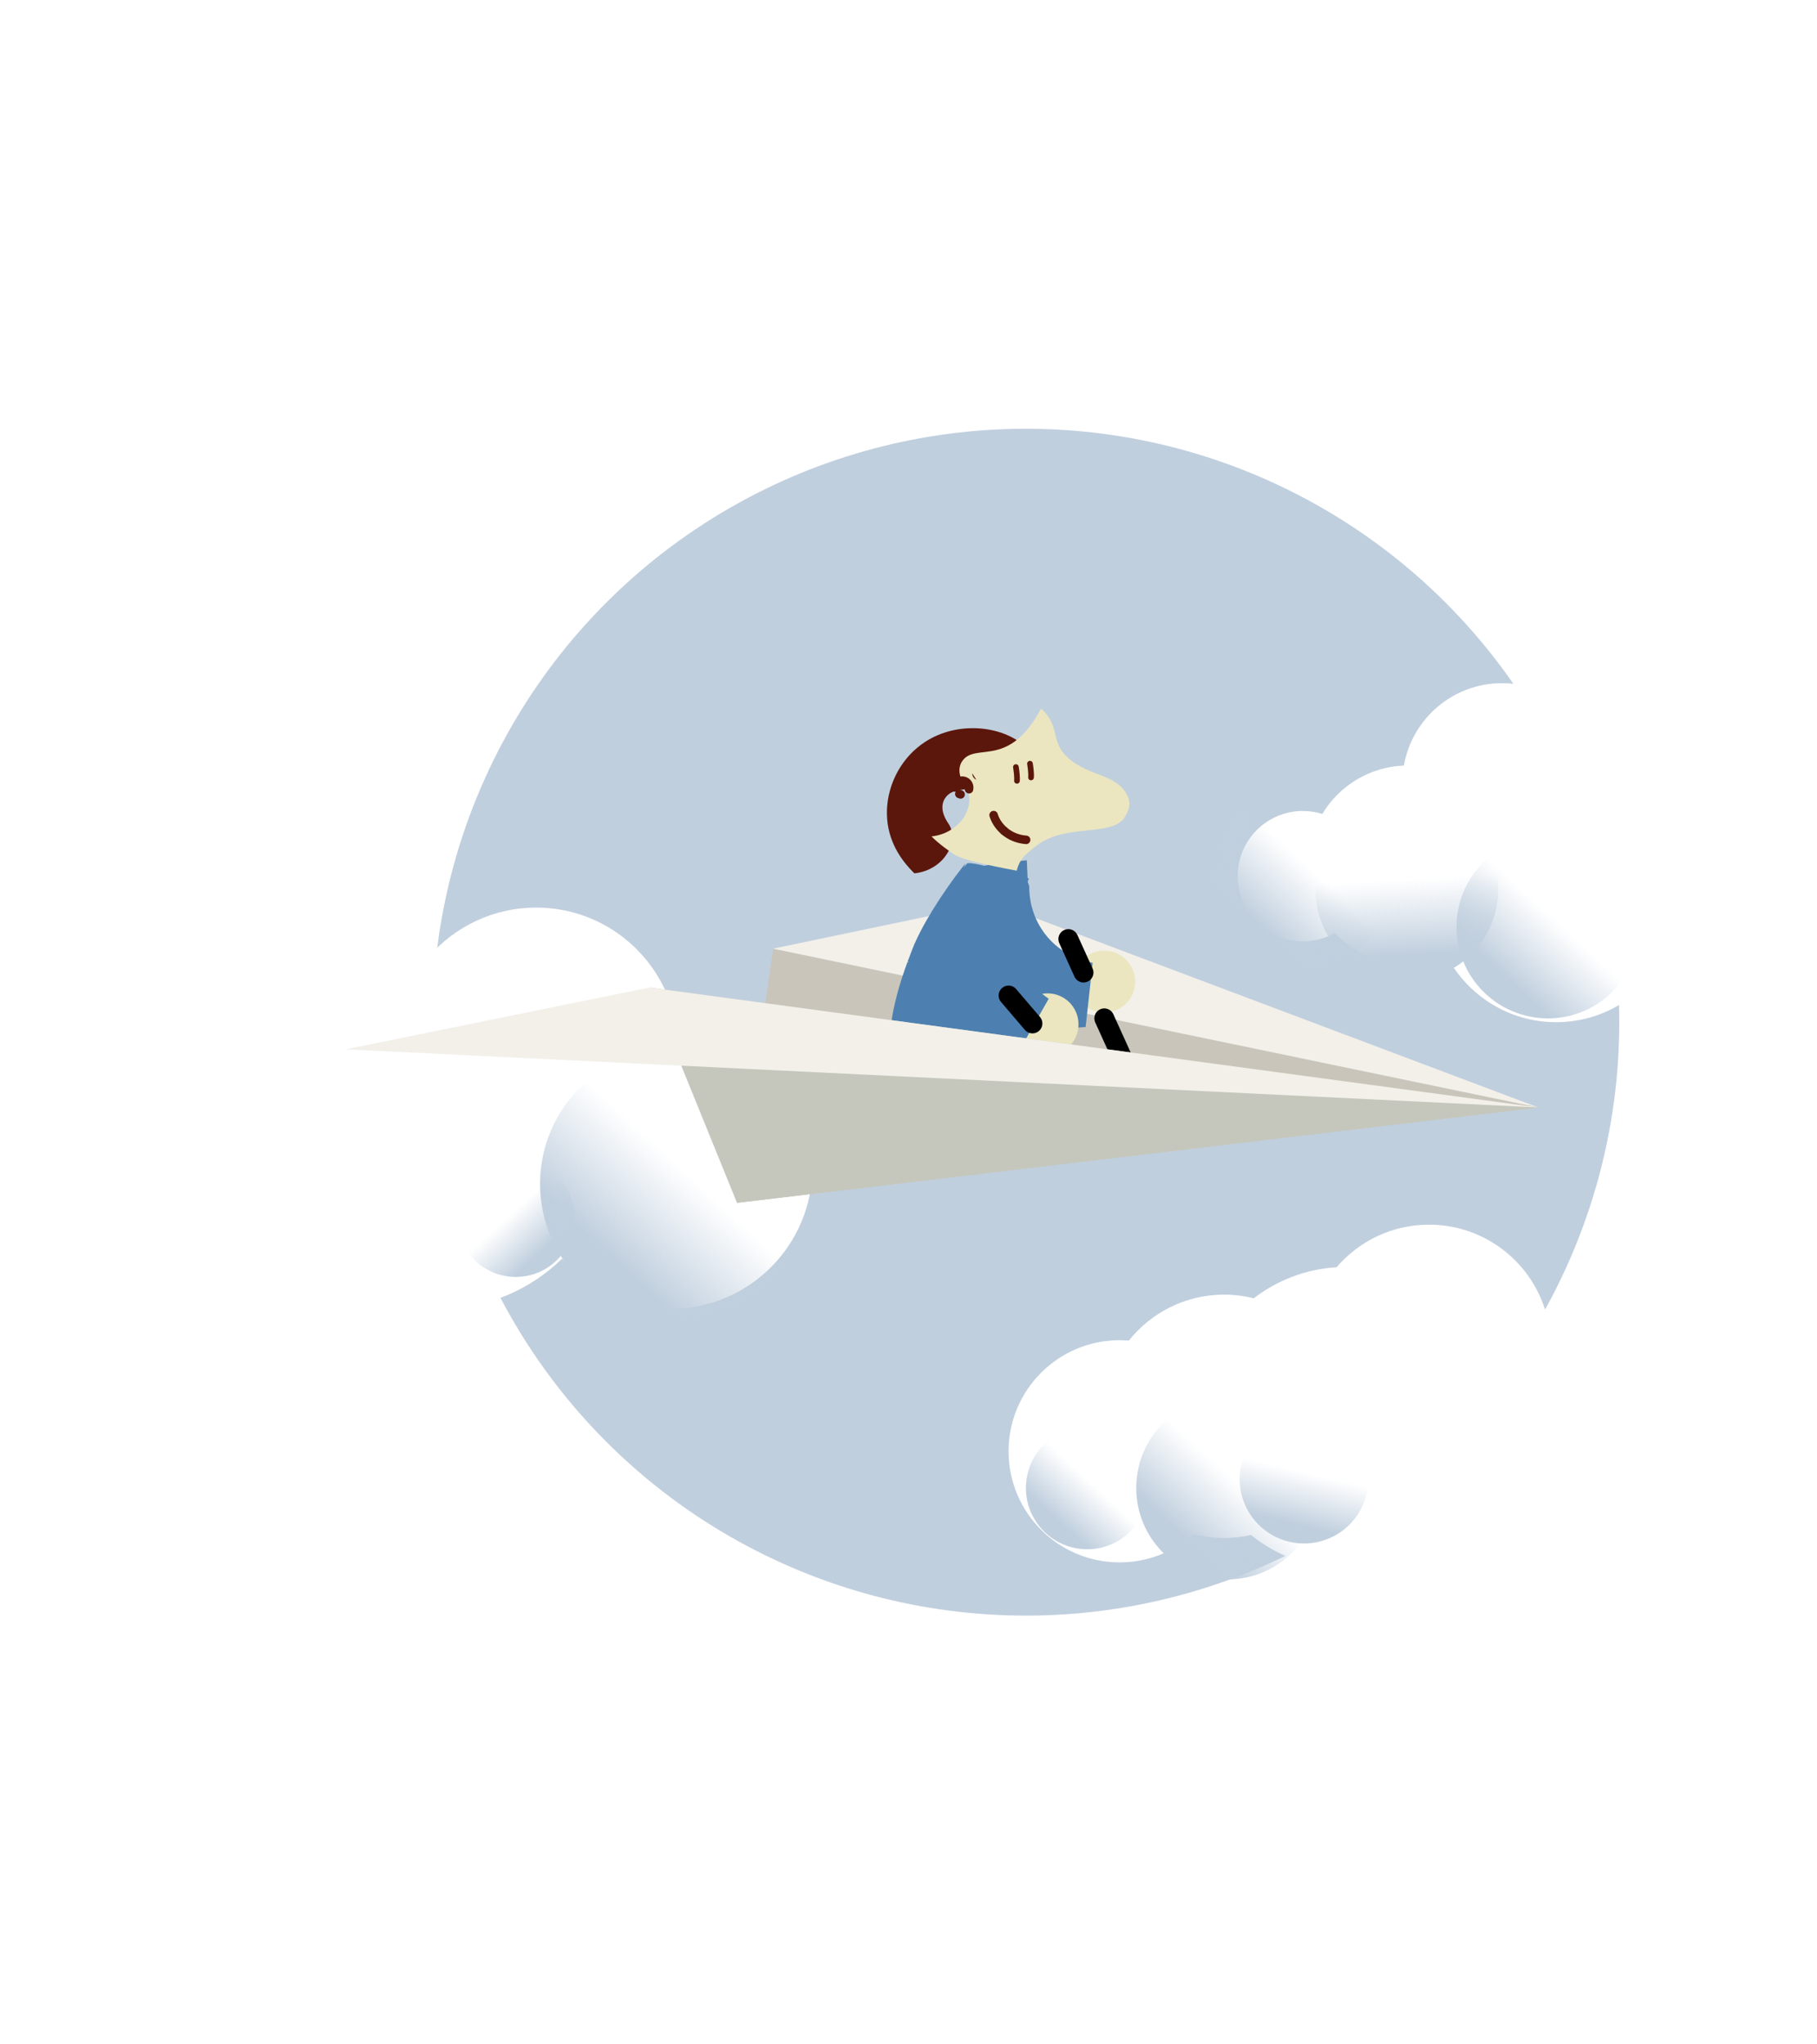<?xml version="1.0" encoding="utf-8"?>
<svg xmlns="http://www.w3.org/2000/svg" width="640" height="720" viewBox="0 0 640 720" fill="none">
<circle cx="361.36" cy="360" r="209" fill="#C0CFDE"/>
<path fill-rule="evenodd" clip-rule="evenodd" d="M236.159 460.978C220.856 460.978 207.159 454.105 197.985 443.277C186.808 454.227 171.502 460.979 154.619 460.979C139.858 460.979 126.302 455.818 115.658 447.202C112.103 448.004 108.405 448.427 104.608 448.427C100.284 448.427 96.088 447.878 92.087 446.847C84.01 454.068 73.349 458.458 61.663 458.458C36.444 458.458 16 438.014 16 412.795C16 387.576 36.444 367.133 61.663 367.133C62.942 367.133 64.209 367.185 65.461 367.288C74.624 355.78 88.754 348.404 104.608 348.404C108.817 348.404 112.905 348.924 116.81 349.903C126.344 342.552 138.078 337.915 150.856 337.149C160.029 326.433 173.654 319.642 188.866 319.642C213.533 319.642 234.029 337.5 238.13 360.993C264.837 362.028 286.171 384.006 286.171 410.967C286.171 438.587 263.78 460.978 236.159 460.978Z" fill="white"/>
<g filter="url(#filter0_f_3728_96154)">
<circle cx="238.202" cy="416.96" r="47.968" transform="rotate(180 238.202 416.96)" fill="url(#paint0_linear_3728_96154)"/>
</g>
<g filter="url(#filter1_f_3728_96154)">
<circle cx="20.709" cy="20.709" r="20.709" transform="matrix(1 0 0 -1 160.962 449.721)" fill="url(#paint1_linear_3728_96154)"/>
</g>
<path fill-rule="evenodd" clip-rule="evenodd" d="M543.873 552.409C530.761 552.409 519.025 546.52 511.165 537.243C501.59 546.624 488.476 552.409 474.011 552.409C461.364 552.409 449.75 547.987 440.63 540.605C437.584 541.292 434.416 541.655 431.162 541.655C427.458 541.655 423.864 541.185 420.435 540.301C413.516 546.488 404.382 550.249 394.369 550.249C372.762 550.249 355.247 532.733 355.247 511.127C355.247 489.52 372.762 472.004 394.369 472.004C395.465 472.004 396.55 472.049 397.623 472.137C405.473 462.278 417.58 455.958 431.162 455.958C434.769 455.958 438.271 456.403 441.617 457.243C449.786 450.944 459.84 446.971 470.787 446.315C478.646 437.134 490.32 431.315 503.353 431.315C524.487 431.315 542.048 446.616 545.561 466.745C568.443 467.632 586.721 486.462 586.721 509.561C586.721 533.225 567.537 552.409 543.873 552.409Z" fill="white"/>
<path fill-rule="evenodd" clip-rule="evenodd" d="M495.872 339.809C500.8 339.809 505.49 338.793 509.746 336.96C517.066 350.671 531.514 360.001 548.142 360.001C567.087 360.001 583.203 347.889 589.169 330.986C608.109 330.475 623.307 314.96 623.307 295.896C623.307 276.51 607.591 260.794 588.205 260.794C578.725 260.794 570.123 264.552 563.807 270.659C561.359 253.666 546.737 240.607 529.066 240.607C511.752 240.607 497.366 253.142 494.488 269.631C482.279 270.105 471.671 276.813 465.757 286.662C463.592 285.986 461.291 285.622 458.904 285.622C446.22 285.622 435.938 295.904 435.938 308.588C435.938 321.272 446.22 331.554 458.904 331.554C462.996 331.554 466.837 330.484 470.165 328.609C476.574 335.499 485.72 339.809 495.872 339.809Z" fill="white"/>
<path d="M272.294 334.108L541.874 390.044L259.589 423.623L272.294 334.108Z" fill="#CAC5BA"/>
<path d="M272.293 334.108L541.874 390.045L350.124 317.831L272.293 334.108Z" fill="#F2F0E9"/>
<g filter="url(#filter2_i_3728_96154)">
<path d="M374.99 358.15C374.306 357.415 373.729 356.59 373.267 355.707L374.584 343.716C376.795 341.069 380.21 339.548 383.834 339.856C384.115 339.88 384.394 339.911 384.671 339.956C390.606 340.913 394.65 346.5 393.692 352.437C393.333 354.665 392.321 356.617 390.888 358.146C388.487 360.691 384.915 362.045 381.202 361.446C378.73 361.047 376.579 359.841 374.99 358.151C374.99 358.15 374.99 358.15 374.99 358.15Z" fill="#EBE6C0"/>
</g>
<g filter="url(#filter3_i_3728_96154)">
<path fill-rule="evenodd" clip-rule="evenodd" d="M351.665 304.982C351.665 304.982 333.04 306.766 329.684 308.603L329.655 308.655C329.105 310.213 325.18 321.805 328.478 334.569C328.998 336.591 329.704 338.643 330.639 340.69C331.45 342.489 332.439 344.281 333.632 346.05C339.624 354.933 348.932 360.929 359.36 363.066C359.777 356.254 359.629 349.514 358.95 342.888C358.842 341.811 358.719 340.739 358.583 339.67C358.719 340.739 358.842 341.812 358.95 342.889C359.629 349.515 359.777 356.256 359.36 363.068C363.337 363.88 367.467 364.135 371.641 363.764C371.752 363.757 371.862 363.748 371.971 363.739L372.262 363.713L372.39 363.701L374.873 341.099C372.891 340.744 364.056 338.95 357.869 330.653C357.468 330.114 357.095 329.573 356.751 329.03C356.75 329.025 356.749 329.02 356.748 329.015C352.869 322.93 352.494 316.842 352.525 314.1C352.48 313.987 352.439 313.872 352.399 313.758C352.385 313.719 352.371 313.679 352.357 313.64C352.322 313.541 352.288 313.442 352.253 313.345C352.178 313.13 352.103 312.918 352.025 312.706C352.021 312.709 351.933 310.776 351.845 308.844C351.757 306.912 351.669 304.979 351.665 304.982Z" fill="#4D80B0"/>
</g>
<g filter="url(#filter4_d_3728_96154)">
<path d="M334.051 282.027C338.172 288.06 332.723 298.427 322.086 299.585L322.079 299.583C317.302 294.929 312.567 288.103 312.4 278.753C312.282 271.914 314.628 264.985 319.029 259.492C319.522 258.866 320.045 258.269 320.593 257.686C322.123 256.059 323.86 254.589 325.778 253.334C337.376 245.742 352.946 247.661 360.723 254.606L360.595 254.749C353.531 267.846 346.506 269.178 341.024 269.838C338.612 270.134 336.505 270.299 334.81 271.282C334.293 271.578 333.724 272.035 333.226 272.652C331.784 274.429 330.977 277.544 334.051 282.027V282.027Z" fill="#5B170B"/>
</g>
<g filter="url(#filter5_i_3728_96154)">
<path d="M336.45 277.35C336.436 278.326 337.008 279.232 337.902 279.629C337.425 278.869 336.942 278.107 336.45 277.35ZM360.722 254.606C361.189 255.012 361.622 255.438 362.028 255.886C367.256 261.655 364.117 266.503 370.236 271.948C377.291 278.226 386.409 277.61 390.481 284.064C392.294 286.924 392.289 289.422 390.173 292.804C385.669 299.988 368.666 294.67 358.482 303.323C356.019 305.414 353.239 306.974 352.125 311.64C348.615 310.98 333.59 308.247 330.135 305.953C330.123 305.943 330.109 305.94 330.097 305.93C328.195 304.639 325.133 302.557 322.085 299.585C332.723 298.426 338.171 288.06 334.051 282.027C330.977 277.544 331.783 274.429 333.225 272.652C333.724 272.035 334.293 271.578 334.809 271.282C336.504 270.299 338.612 270.133 341.024 269.838C346.506 269.178 353.53 267.845 360.595 254.749L360.722 254.606Z" fill="#EBE6C0"/>
</g>
<path d="M336.45 277.35C336.455 277.178 336.474 277.002 336.516 276.825C336.828 275.502 338.159 274.685 339.484 274.997C340.809 275.309 341.628 276.633 341.317 277.956" stroke="#5B170B" stroke-width="3" stroke-miterlimit="10" stroke-linecap="round"/>
<path d="M338.356 279.787C338.199 279.75 338.045 279.699 337.902 279.63" stroke="#5B170B" stroke-width="3" stroke-miterlimit="10" stroke-linecap="round"/>
<path d="M353.669 292.611C355.639 294.314 358.268 295.546 361.433 295.787" stroke="#5B170B" stroke-width="3" stroke-miterlimit="10" stroke-linecap="round"/>
<path d="M353.671 292.605C351.849 291.038 350.585 289.062 349.98 287.069" stroke="#5B170B" stroke-width="3" stroke-miterlimit="10" stroke-linecap="round"/>
<path d="M357.83 270.149C358.008 271.196 358.331 273.632 358.2 274.998" stroke="#5B170B" stroke-width="2" stroke-linecap="round"/>
<path d="M362.785 268.962C362.963 270.009 363.286 272.445 363.156 273.811" stroke="#5B170B" stroke-width="2" stroke-linecap="round"/>
<path d="M346.158 351.142C347.356 346.582 348.279 341.995 348.944 337.381C349.076 338.013 349.237 338.653 349.425 339.301C352.319 349.237 359.967 354.009 361.7 355.035L351.468 375.34L351.344 375.307L351.063 375.23C350.956 375.2 350.85 375.17 350.744 375.138C346.704 374.024 342.924 372.341 339.483 370.189C342.257 363.954 344.475 357.587 346.158 351.142Z" fill="#4D80B0"/>
<g filter="url(#filter6_i_3728_96154)">
<path d="M310.421 340.946L309.657 340.766C310.135 339.472 310.602 338.255 311.037 337.123L311.087 336.992L311.128 336.888C311.22 336.655 311.311 336.425 311.397 336.194C314.246 328.815 321.247 317.151 330.102 306.003C329.821 306.649 328.797 309.072 327.899 312.644C329.248 310.575 330.337 309.245 330.69 308.824L330.736 308.786C333.359 311.907 350.195 320.448 350.195 320.448C350.2 320.447 350.206 320.447 350.213 320.446C350.219 320.446 350.225 320.445 350.23 320.444C350.229 320.67 350.224 320.895 350.22 321.122C350.218 321.226 350.216 321.33 350.215 321.435C350.214 321.477 350.213 321.519 350.212 321.561C350.21 321.682 350.208 321.804 350.211 321.925C349.223 324.483 347.444 330.318 348.949 337.375C348.281 341.995 347.358 346.582 346.159 351.142C345.627 353.182 345.041 355.214 344.4 357.237C347.906 359.507 351.767 361.251 355.849 362.396C355.448 365.483 354.923 368.573 354.277 371.663L303.252 368.497C303.94 357.621 306.959 348.08 309.616 340.879C309.883 340.907 310.152 340.926 310.421 340.946Z" fill="#4D80B0"/>
</g>
<g filter="url(#filter7_i_3728_96154)">
<path d="M352.743 369.436C352.406 368.49 352.202 367.505 352.129 366.511L358.088 356.022C361.166 354.468 364.904 354.423 368.11 356.142C368.358 356.275 368.602 356.414 368.839 356.565C373.909 359.795 375.41 366.527 372.178 371.599C370.966 373.502 369.264 374.894 367.342 375.73C364.13 377.116 360.313 376.944 357.141 374.924C355.029 373.578 353.532 371.619 352.743 369.437C352.743 369.437 352.743 369.437 352.743 369.436Z" fill="#EBE6C0"/>
</g>
<g filter="url(#filter8_i_3728_96154)">
<path fill-rule="evenodd" clip-rule="evenodd" d="M352.386 311.379C352.386 311.379 334.577 305.639 330.769 305.997L330.721 306.033C329.598 307.246 321.404 316.335 319.376 329.362C319.052 331.424 318.887 333.588 318.935 335.837C318.967 337.81 319.166 339.848 319.56 341.945C321.544 352.474 327.715 361.667 336.444 367.76C339.525 361.671 342.058 355.423 344.06 349.07C344.765 346.847 345.402 344.614 345.975 342.37C345.403 344.614 344.765 346.847 344.06 349.07C342.059 355.423 339.525 361.671 336.444 367.761C339.773 370.082 343.465 371.952 347.444 373.265C347.549 373.302 347.653 373.338 347.758 373.373L348.035 373.464L348.157 373.503L359.389 353.734C357.71 352.623 350.309 347.475 347.914 337.407C347.759 336.753 347.631 336.108 347.53 335.472C347.531 335.468 347.532 335.464 347.533 335.459C346.382 328.336 348.449 322.597 349.564 320.091C349.567 319.97 349.575 319.848 349.584 319.728C349.586 319.686 349.589 319.644 349.592 319.602C349.599 319.498 349.606 319.394 349.613 319.29C349.629 319.063 349.644 318.839 349.657 318.613C349.652 318.614 350.337 316.805 351.021 314.996C351.706 313.187 352.391 311.378 352.386 311.379Z" fill="#4D80B0"/>
</g>
<path d="M396.278 374.772L388.962 358.646M376.297 330.73L381.646 342.52" stroke="black" stroke-width="7" stroke-linecap="round" stroke-linejoin="round"/>
<path d="M386.653 387.38L375.153 373.915M355.245 350.604L363.653 360.449" stroke="black" stroke-width="7" stroke-linecap="round" stroke-linejoin="round"/>
<path d="M228.78 347.799L541.874 390.044L259.589 423.623L228.78 347.799Z" fill="#C5C7BC"/>
<path d="M228.781 347.799L541.874 390.045L121.774 369.559L228.781 347.799Z" fill="#F2F0E9"/>
<g filter="url(#filter9_f_3728_96154)">
<circle cx="432.407" cy="524.051" r="32.189" transform="rotate(180 432.407 524.051)" fill="url(#paint2_linear_3728_96154)"/>
</g>
<g filter="url(#filter10_f_3728_96154)">
<circle cx="382.937" cy="524.052" r="21.577" transform="rotate(180 382.937 524.052)" fill="url(#paint3_linear_3728_96154)"/>
</g>
<g filter="url(#filter11_f_3728_96154)">
<circle cx="32.189" cy="32.189" r="32.189" transform="matrix(0.771 0.637 0.637 -0.771 450.202 317.573)" fill="url(#paint4_linear_3728_96154)"/>
</g>
<g filter="url(#filter12_f_3728_96154)">
<circle cx="545.222" cy="326.472" r="32.189" transform="rotate(180 545.222 326.472)" fill="url(#paint5_linear_3728_96154)"/>
</g>
<g filter="url(#filter13_f_3728_96154)">
<circle cx="459.2" cy="308.638" r="32.189" transform="rotate(180 459.2 308.638)" fill="url(#paint6_linear_3728_96154)"/>
</g>
<g filter="url(#filter14_f_3728_96154)">
<circle cx="459.296" cy="520.952" r="22.642" transform="rotate(150.738 459.296 520.952)" fill="url(#paint7_linear_3728_96154)"/>
</g>
<defs>
<filter id="filter0_f_3728_96154" x="168.234" y="346.992" width="139.937" height="139.937" filterUnits="userSpaceOnUse" color-interpolation-filters="sRGB">
<feFlood flood-opacity="0" result="BackgroundImageFix"/>
<feBlend mode="normal" in="SourceGraphic" in2="BackgroundImageFix" result="shape"/>
<feGaussianBlur stdDeviation="11" result="effect1_foregroundBlur_3728_96154"/>
</filter>
<filter id="filter1_f_3728_96154" x="138.962" y="386.304" width="85.417" height="85.417" filterUnits="userSpaceOnUse" color-interpolation-filters="sRGB">
<feFlood flood-opacity="0" result="BackgroundImageFix"/>
<feBlend mode="normal" in="SourceGraphic" in2="BackgroundImageFix" result="shape"/>
<feGaussianBlur stdDeviation="11" result="effect1_foregroundBlur_3728_96154"/>
</filter>
<filter id="filter2_i_3728_96154" x="373.268" y="334.816" width="26.565" height="26.77" filterUnits="userSpaceOnUse" color-interpolation-filters="sRGB">
<feFlood flood-opacity="0" result="BackgroundImageFix"/>
<feBlend mode="normal" in="SourceGraphic" in2="BackgroundImageFix" result="shape"/>
<feColorMatrix in="SourceAlpha" type="matrix" values="0 0 0 0 0 0 0 0 0 0 0 0 0 0 0 0 0 0 127 0" result="hardAlpha"/>
<feOffset dx="6" dy="-5"/>
<feGaussianBlur stdDeviation="11.5"/>
<feComposite in2="hardAlpha" operator="arithmetic" k2="-1" k3="1"/>
<feColorMatrix type="matrix" values="0 0 0 0 0.925 0 0 0 0 0.729 0 0 0 0 0.196 0 0 0 0.7 0"/>
<feBlend mode="normal" in2="shape" result="effect1_innerShadow_3728_96154"/>
</filter>
<filter id="filter3_i_3728_96154" x="327.173" y="302.982" width="57.7" height="60.948" filterUnits="userSpaceOnUse" color-interpolation-filters="sRGB">
<feFlood flood-opacity="0" result="BackgroundImageFix"/>
<feBlend mode="normal" in="SourceGraphic" in2="BackgroundImageFix" result="shape"/>
<feColorMatrix in="SourceAlpha" type="matrix" values="0 0 0 0 0 0 0 0 0 0 0 0 0 0 0 0 0 0 127 0" result="hardAlpha"/>
<feOffset dx="10" dy="-2"/>
<feGaussianBlur stdDeviation="8.5"/>
<feComposite in2="hardAlpha" operator="arithmetic" k2="-1" k3="1"/>
<feColorMatrix type="matrix" values="0 0 0 0 0.031 0 0 0 0 0.031 0 0 0 0 0.031 0 0 0 0.32 0"/>
<feBlend mode="normal" in2="shape" result="effect1_innerShadow_3728_96154"/>
</filter>
<filter id="filter4_d_3728_96154" x="280.396" y="224.454" width="112.327" height="115.131" filterUnits="userSpaceOnUse" color-interpolation-filters="sRGB">
<feFlood flood-opacity="0" result="BackgroundImageFix"/>
<feColorMatrix in="SourceAlpha" type="matrix" values="0 0 0 0 0 0 0 0 0 0 0 0 0 0 0 0 0 0 127 0" result="hardAlpha"/>
<feOffset dy="8"/>
<feGaussianBlur stdDeviation="16"/>
<feColorMatrix type="matrix" values="0 0 0 0 0.031 0 0 0 0 0.031 0 0 0 0 0.031 0 0 0 0.12 0"/>
<feBlend mode="normal" in2="BackgroundImageFix" result="effect1_dropShadow_3728_96154"/>
<feBlend mode="normal" in="SourceGraphic" in2="effect1_dropShadow_3728_96154" result="shape"/>
</filter>
<filter id="filter5_i_3728_96154" x="322.085" y="249.606" width="75.717" height="62.033" filterUnits="userSpaceOnUse" color-interpolation-filters="sRGB">
<feFlood flood-opacity="0" result="BackgroundImageFix"/>
<feBlend mode="normal" in="SourceGraphic" in2="BackgroundImageFix" result="shape"/>
<feColorMatrix in="SourceAlpha" type="matrix" values="0 0 0 0 0 0 0 0 0 0 0 0 0 0 0 0 0 0 127 0" result="hardAlpha"/>
<feOffset dx="6" dy="-5"/>
<feGaussianBlur stdDeviation="11.5"/>
<feComposite in2="hardAlpha" operator="arithmetic" k2="-1" k3="1"/>
<feColorMatrix type="matrix" values="0 0 0 0 0.925 0 0 0 0 0.729 0 0 0 0 0.196 0 0 0 0.7 0"/>
<feBlend mode="normal" in2="shape" result="effect1_innerShadow_3728_96154"/>
</filter>
<filter id="filter6_i_3728_96154" x="303.252" y="304.003" width="62.597" height="67.66" filterUnits="userSpaceOnUse" color-interpolation-filters="sRGB">
<feFlood flood-opacity="0" result="BackgroundImageFix"/>
<feBlend mode="normal" in="SourceGraphic" in2="BackgroundImageFix" result="shape"/>
<feColorMatrix in="SourceAlpha" type="matrix" values="0 0 0 0 0 0 0 0 0 0 0 0 0 0 0 0 0 0 127 0" result="hardAlpha"/>
<feOffset dx="10" dy="-2"/>
<feGaussianBlur stdDeviation="8.5"/>
<feComposite in2="hardAlpha" operator="arithmetic" k2="-1" k3="1"/>
<feColorMatrix type="matrix" values="0 0 0 0 0.031 0 0 0 0 0.031 0 0 0 0 0.031 0 0 0 0.32 0"/>
<feBlend mode="normal" in2="shape" result="effect1_innerShadow_3728_96154"/>
</filter>
<filter id="filter7_i_3728_96154" x="352.129" y="349.854" width="27.754" height="26.776" filterUnits="userSpaceOnUse" color-interpolation-filters="sRGB">
<feFlood flood-opacity="0" result="BackgroundImageFix"/>
<feBlend mode="normal" in="SourceGraphic" in2="BackgroundImageFix" result="shape"/>
<feColorMatrix in="SourceAlpha" type="matrix" values="0 0 0 0 0 0 0 0 0 0 0 0 0 0 0 0 0 0 127 0" result="hardAlpha"/>
<feOffset dx="6" dy="-5"/>
<feGaussianBlur stdDeviation="11.5"/>
<feComposite in2="hardAlpha" operator="arithmetic" k2="-1" k3="1"/>
<feColorMatrix type="matrix" values="0 0 0 0 0.925 0 0 0 0 0.729 0 0 0 0 0.196 0 0 0 0.7 0"/>
<feBlend mode="normal" in2="shape" result="effect1_innerShadow_3728_96154"/>
</filter>
<filter id="filter8_i_3728_96154" x="318.927" y="303.98" width="50.462" height="69.522" filterUnits="userSpaceOnUse" color-interpolation-filters="sRGB">
<feFlood flood-opacity="0" result="BackgroundImageFix"/>
<feBlend mode="normal" in="SourceGraphic" in2="BackgroundImageFix" result="shape"/>
<feColorMatrix in="SourceAlpha" type="matrix" values="0 0 0 0 0 0 0 0 0 0 0 0 0 0 0 0 0 0 127 0" result="hardAlpha"/>
<feOffset dx="10" dy="-2"/>
<feGaussianBlur stdDeviation="8.5"/>
<feComposite in2="hardAlpha" operator="arithmetic" k2="-1" k3="1"/>
<feColorMatrix type="matrix" values="0 0 0 0 0.031 0 0 0 0 0.031 0 0 0 0 0.031 0 0 0 0.32 0"/>
<feBlend mode="normal" in2="shape" result="effect1_innerShadow_3728_96154"/>
</filter>
<filter id="filter9_f_3728_96154" x="378.218" y="469.861" width="108.378" height="108.379" filterUnits="userSpaceOnUse" color-interpolation-filters="sRGB">
<feFlood flood-opacity="0" result="BackgroundImageFix"/>
<feBlend mode="normal" in="SourceGraphic" in2="BackgroundImageFix" result="shape"/>
<feGaussianBlur stdDeviation="11" result="effect1_foregroundBlur_3728_96154"/>
</filter>
<filter id="filter10_f_3728_96154" x="339.36" y="480.475" width="87.154" height="87.154" filterUnits="userSpaceOnUse" color-interpolation-filters="sRGB">
<feFlood flood-opacity="0" result="BackgroundImageFix"/>
<feBlend mode="normal" in="SourceGraphic" in2="BackgroundImageFix" result="shape"/>
<feGaussianBlur stdDeviation="11" result="effect1_foregroundBlur_3728_96154"/>
</filter>
<filter id="filter11_f_3728_96154" x="441.329" y="259.066" width="108.38" height="108.38" filterUnits="userSpaceOnUse" color-interpolation-filters="sRGB">
<feFlood flood-opacity="0" result="BackgroundImageFix"/>
<feBlend mode="normal" in="SourceGraphic" in2="BackgroundImageFix" result="shape"/>
<feGaussianBlur stdDeviation="11" result="effect1_foregroundBlur_3728_96154"/>
</filter>
<filter id="filter12_f_3728_96154" x="491.033" y="272.282" width="108.378" height="108.379" filterUnits="userSpaceOnUse" color-interpolation-filters="sRGB">
<feFlood flood-opacity="0" result="BackgroundImageFix"/>
<feBlend mode="normal" in="SourceGraphic" in2="BackgroundImageFix" result="shape"/>
<feGaussianBlur stdDeviation="11" result="effect1_foregroundBlur_3728_96154"/>
</filter>
<filter id="filter13_f_3728_96154" x="405.011" y="254.448" width="108.378" height="108.379" filterUnits="userSpaceOnUse" color-interpolation-filters="sRGB">
<feFlood flood-opacity="0" result="BackgroundImageFix"/>
<feBlend mode="normal" in="SourceGraphic" in2="BackgroundImageFix" result="shape"/>
<feGaussianBlur stdDeviation="11" result="effect1_foregroundBlur_3728_96154"/>
</filter>
<filter id="filter14_f_3728_96154" x="414.65" y="476.306" width="89.291" height="89.292" filterUnits="userSpaceOnUse" color-interpolation-filters="sRGB">
<feFlood flood-opacity="0" result="BackgroundImageFix"/>
<feBlend mode="normal" in="SourceGraphic" in2="BackgroundImageFix" result="shape"/>
<feGaussianBlur stdDeviation="11" result="effect1_foregroundBlur_3728_96154"/>
</filter>
<linearGradient id="paint0_linear_3728_96154" x1="259.65" y1="390.163" x2="232.789" y2="419.301" gradientUnits="userSpaceOnUse">
<stop stop-color="#C0CFDE"/>
<stop offset="1" stop-color="#C0CFDE" stop-opacity="0"/>
</linearGradient>
<linearGradient id="paint1_linear_3728_96154" x1="29.968" y1="9.14" x2="18.372" y2="21.719" gradientUnits="userSpaceOnUse">
<stop stop-color="#C0CFDE"/>
<stop offset="1" stop-color="#C0CFDE" stop-opacity="0"/>
</linearGradient>
<linearGradient id="paint2_linear_3728_96154" x1="446.8" y1="506.068" x2="428.774" y2="525.621" gradientUnits="userSpaceOnUse">
<stop stop-color="#C0CFDE"/>
<stop offset="1" stop-color="#C0CFDE" stop-opacity="0"/>
</linearGradient>
<linearGradient id="paint3_linear_3728_96154" x1="392.585" y1="511.997" x2="380.502" y2="525.104" gradientUnits="userSpaceOnUse">
<stop stop-color="#C0CFDE"/>
<stop offset="1" stop-color="#C0CFDE" stop-opacity="0"/>
</linearGradient>
<linearGradient id="paint4_linear_3728_96154" x1="46.582" y1="14.207" x2="28.557" y2="33.76" gradientUnits="userSpaceOnUse">
<stop stop-color="#C0CFDE"/>
<stop offset="1" stop-color="#C0CFDE" stop-opacity="0"/>
</linearGradient>
<linearGradient id="paint5_linear_3728_96154" x1="559.615" y1="308.489" x2="541.59" y2="328.042" gradientUnits="userSpaceOnUse">
<stop stop-color="#C0CFDE"/>
<stop offset="1" stop-color="#C0CFDE" stop-opacity="0"/>
</linearGradient>
<linearGradient id="paint6_linear_3728_96154" x1="473.593" y1="290.655" x2="455.568" y2="310.208" gradientUnits="userSpaceOnUse">
<stop stop-color="#C0CFDE"/>
<stop offset="1" stop-color="#C0CFDE" stop-opacity="0"/>
</linearGradient>
<linearGradient id="paint7_linear_3728_96154" x1="469.42" y1="508.303" x2="456.741" y2="522.056" gradientUnits="userSpaceOnUse">
<stop stop-color="#C0CFDE"/>
<stop offset="1" stop-color="#C0CFDE" stop-opacity="0"/>
</linearGradient>
</defs>
</svg>